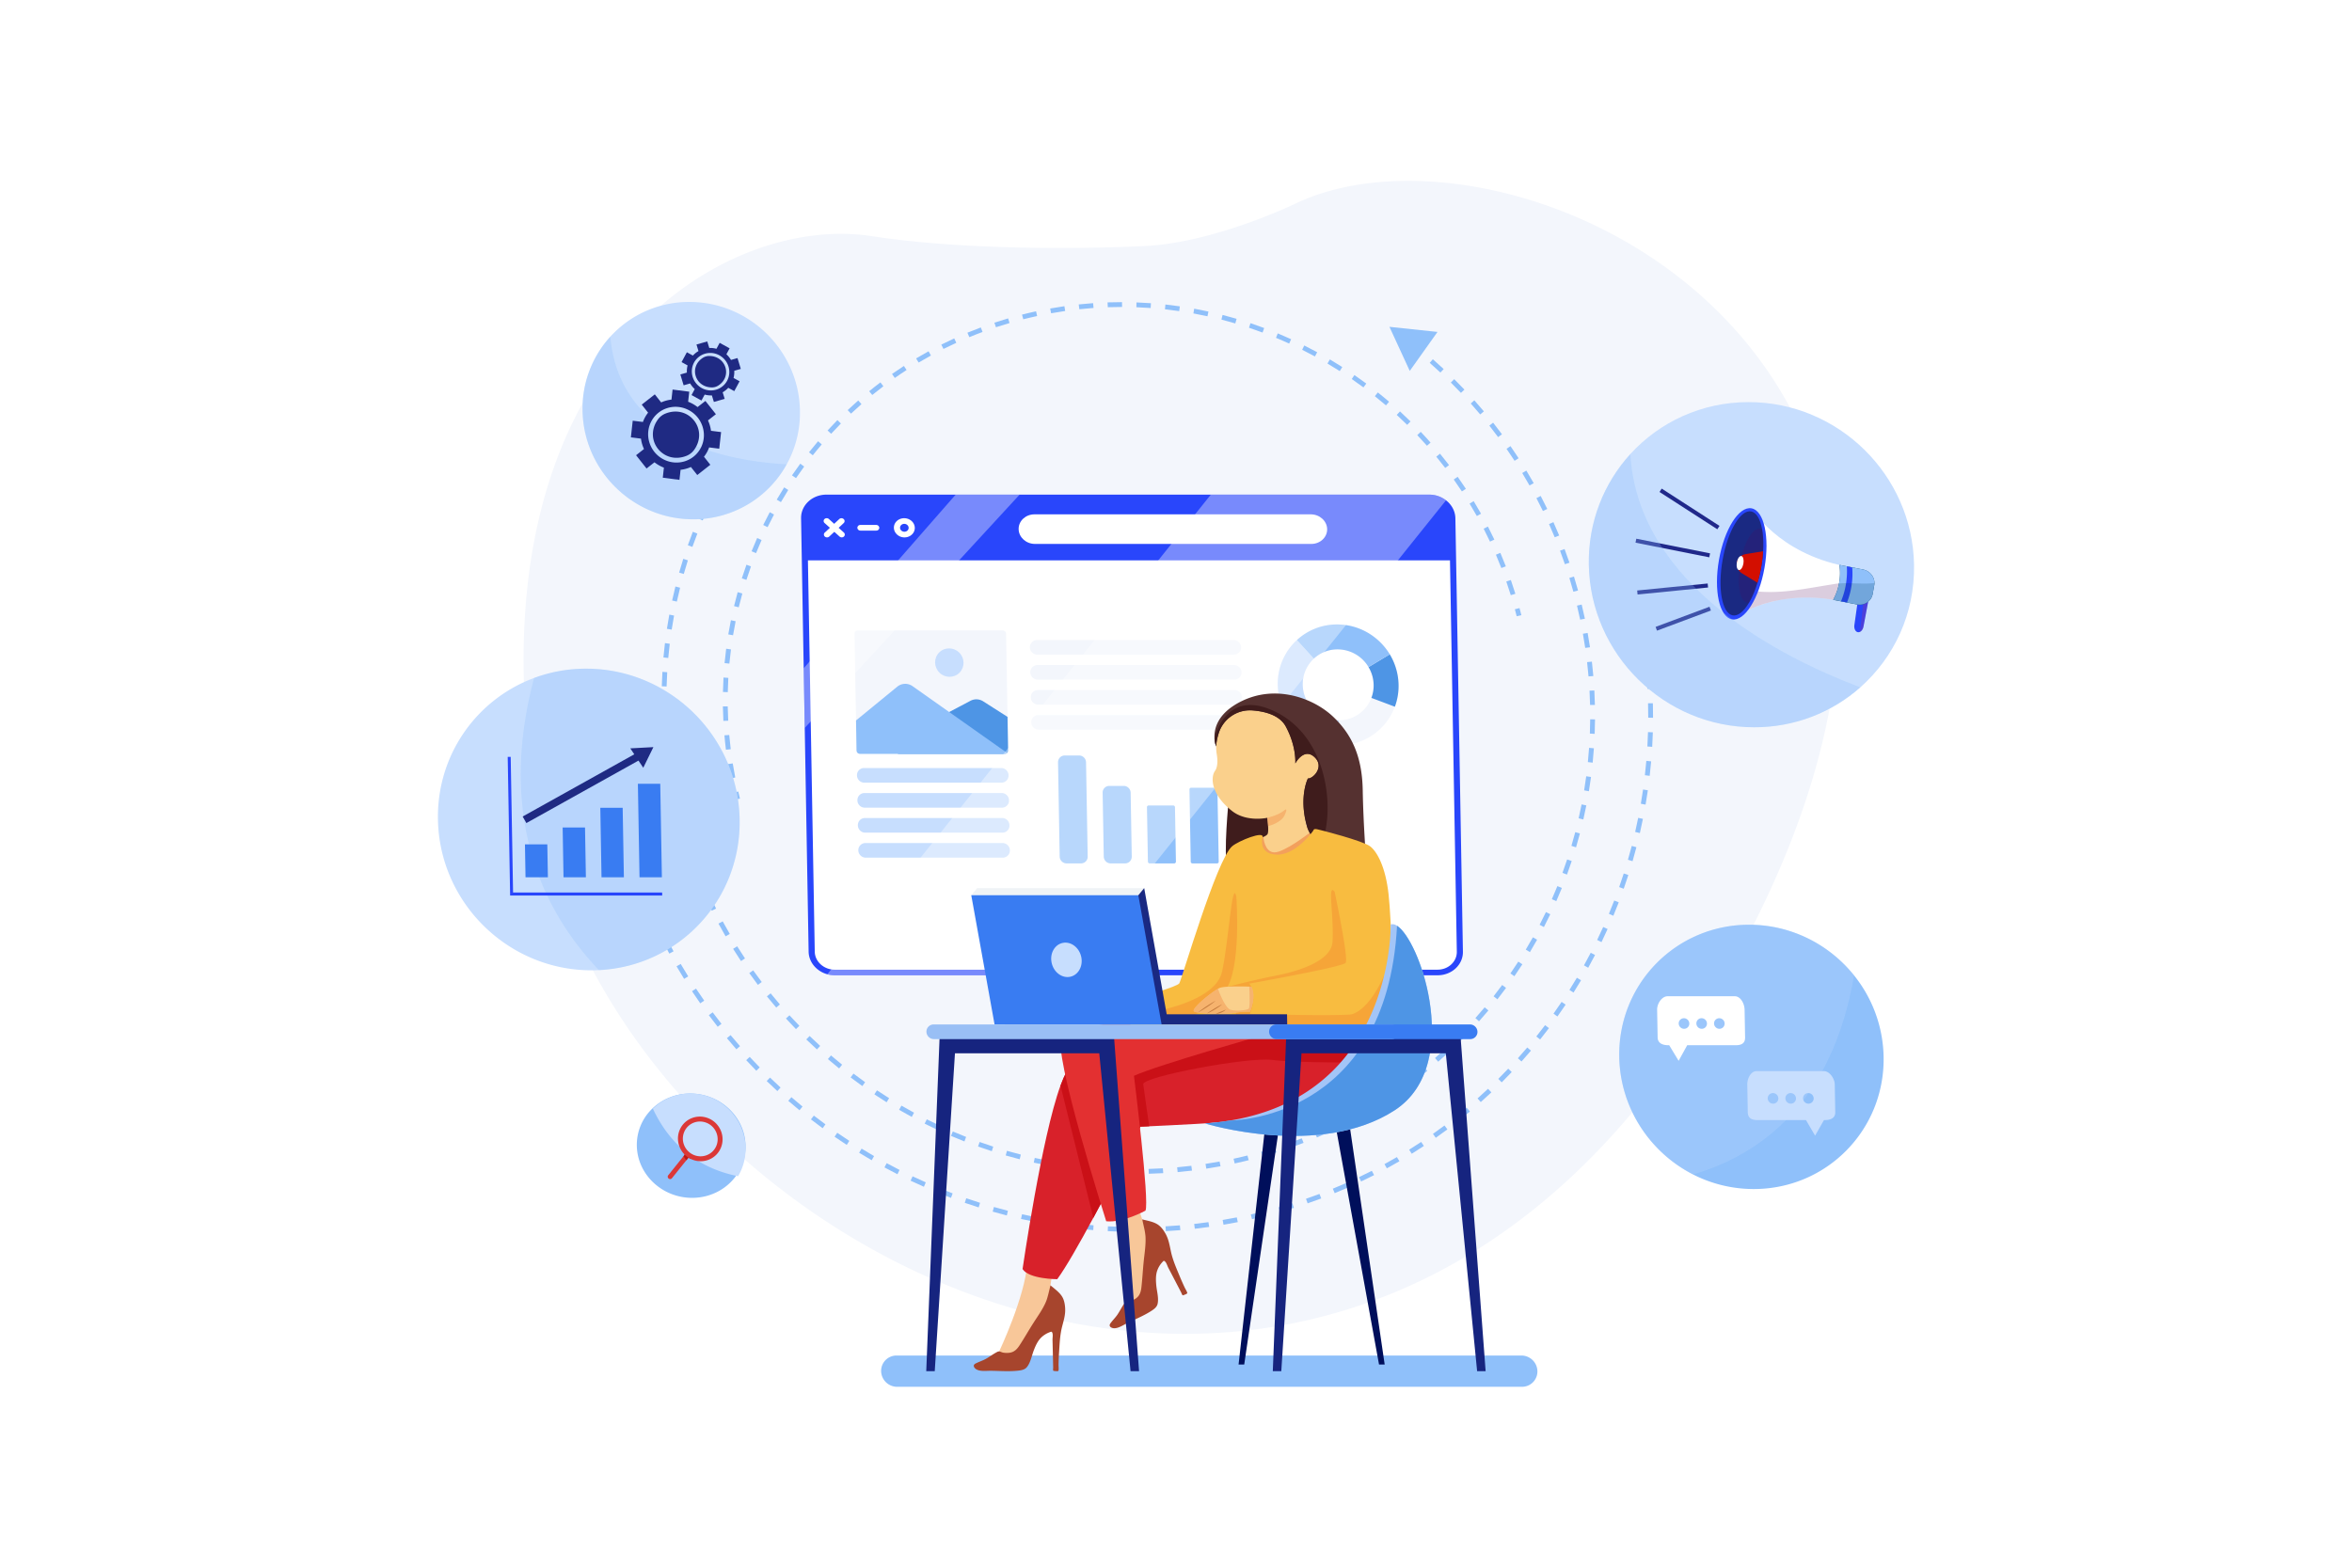 <svg xmlns="http://www.w3.org/2000/svg" xmlns:xlink="http://www.w3.org/1999/xlink" viewBox="0 0 4680 3120"><defs><style>.cls-1,.cls-44{fill:none;}.cls-2{isolation:isolate;}.cls-10,.cls-3{fill:#fff;}.cls-4{fill:#f3f6fc;}.cls-5{fill:#8fc0fa;}.cls-6{fill:#c7defe;}.cls-25,.cls-7{fill:#4e95e5;}.cls-8{clip-path:url(#clip-path);}.cls-9{fill:#2946fb;}.cls-10{opacity:0.37;}.cls-11{fill:#3f1c1c;}.cls-12{fill:#fad08c;}.cls-13{fill:#f3a05c;}.cls-14{fill:#553130;}.cls-15{opacity:0.61;}.cls-16{fill:#000f5b;}.cls-16,.cls-19,.cls-20,.cls-21,.cls-24,.cls-25,.cls-30,.cls-31,.cls-32{fill-rule:evenodd;}.cls-17{fill:#f8c799;}.cls-18{fill:#a7452d;}.cls-19{fill:#d8212a;}.cls-20{fill:#ca1017;}.cls-21{fill:#e33031;}.cls-22{fill:#f8bc40;}.cls-23{fill:#f6a538;}.cls-24{fill:#a3c5f7;}.cls-26{fill:#a55921;}.cls-27{fill:#1a2982;}.cls-28{fill:#eff3f6;}.cls-29,.cls-32{fill:#397cf2;}.cls-30{fill:#16247f;}.cls-31{fill:#99bff5;}.cls-33{opacity:0.28;}.cls-34{fill:#1f2a83;}.cls-35{fill:#f95f35;}.cls-36{fill:#db3737;}.cls-37{fill:#ba1717;}.cls-38{opacity:0.23;}.cls-39{opacity:0.2;mix-blend-mode:multiply;}.cls-40{fill:#d92150;}.cls-41{fill:#4a0659;}.cls-42{fill:#003e61;}.cls-43{fill:#d30f00;}.cls-44{stroke:#20288a;stroke-miterlimit:10;stroke-width:8px;}</style><clipPath id="clip-path"><path class="cls-1" d="M1999.67,1500.31H1710.89a6.56,6.56,0,0,1-6.53-6.42L1700.3,1261a6.28,6.28,0,0,1,6.3-6.42h288.78a6.55,6.55,0,0,1,6.53,6.42l4.06,232.86A6.29,6.29,0,0,1,1999.67,1500.31Z"/></clipPath></defs><title>03</title><g class="cls-2"><g id="_03" data-name="03"><rect id="_03-2" data-name="03" class="cls-3" width="4680" height="3120"/><path class="cls-4" d="M3653.12,1323.64q-4.78,44.68-13.55,91.39c-1.38,7.28-2.81,14.59-4.34,21.94-1,4.79-2,9.58-3.07,14.4-28.84,131.73-81.92,275.29-164.58,430.63q-19.48,36.6-41.16,74.08-6.95,12-14.09,24c-1,1.71-2,3.44-3.07,5.16-56.78,95.1-117.46,178.75-181.18,251.78-1.13,1.3-2.26,2.58-3.4,3.88q-4.11,4.68-8.22,9.28-1.73,2-3.48,3.88-4.41,4.91-8.85,9.75t-8.87,9.59c-1.15,1.24-2.31,2.49-3.47,3.71s-2.13,2.27-3.19,3.39c-1.24,1.32-2.46,2.62-3.7,3.91-1,1.05-2,2.1-3,3.13q-1.86,2-3.72,3.88-2.61,2.72-5.23,5.38-3.09,3.16-6.17,6.28c-1.43,1.46-2.88,2.91-4.32,4.36q-12.78,12.82-25.68,25.13l-4.06,3.85q-14.4,13.62-29,26.59c-1.72,1.55-3.45,3.08-5.19,4.61-2.13,1.87-4.25,3.74-6.37,5.58l-4.44,3.84c-1.56,1.35-3.13,2.7-4.7,4q-8.68,7.42-17.42,14.61l-4.53,3.72c-2.11,1.72-4.21,3.42-6.32,5.12q-2.58,2.08-5.18,4.14-8.24,6.56-16.5,12.92l-5.51,4.22q-2.2,1.69-4.44,3.35-10.82,8.17-21.72,16l-4.4,3.15q-14.52,10.33-29.16,20.12l-4,2.66c-3,2-5.9,3.88-8.85,5.8q-2.82,1.84-5.65,3.65l-5.65,3.6c-1.62,1-3.24,2.05-4.86,3.07q-4.86,3-9.72,6c-2.69,1.65-5.4,3.29-8.1,4.92l-.37.22c-1.17.7-2.33,1.41-3.51,2.1-2.5,1.5-5,3-7.52,4.45s-5.08,3-7.63,4.42c-1.25.73-2.5,1.45-3.76,2.16-.48.29-1,.56-1.46.83-2.09,1.21-4.19,2.39-6.3,3.56-.31.19-.64.36-1,.53q-4.22,2.39-8.45,4.69c-3.56,1.95-7.11,3.87-10.68,5.78-3.23,1.72-6.49,3.43-9.73,5.11-.85.46-1.72.9-2.58,1.35q-3.67,1.92-7.37,3.79l-.17.08q-4.87,2.49-9.77,4.91h0c-2.77,1.38-5.57,2.75-8.35,4.1l-3.11,1.51c-2,.94-3.91,1.88-5.88,2.8l-3.82,1.81c-2.6,1.22-5.19,2.43-7.79,3.61q-10.76,5-21.6,9.66c-2.5,1.1-5,2.17-7.52,3.23,0,0,0,0-.07,0-1.31.57-2.62,1.12-3.93,1.67-2.57,1.09-5.15,2.15-7.72,3.22-2.94,1.21-5.89,2.41-8.84,3.57-1,.43-2,.83-3.05,1.23l-2.64,1c-1.53.62-3.08,1.23-4.62,1.82q-8.78,3.43-17.6,6.67c-1.41.53-2.84,1.05-4.27,1.57-.38.14-.78.29-1.18.42-2.68,1-5.39,2-8.09,2.91q-4.92,1.76-9.84,3.43-8.46,2.91-17,5.67l-5,1.6-.23.07q-4.23,1.36-8.46,2.67c-2.33.72-4.66,1.44-7,2.14l-2.28.68c-.26.08-.55.17-.83.24-1.43.45-2.87.86-4.31,1.29q-8.42,2.49-16.87,4.81-3.36,1-6.77,1.85l-.86.24-5.1,1.36-2.12.56h0q-5,1.32-9.93,2.54c-.38.11-.77.2-1.16.3l-5.23,1.29-6.15,1.49c-1.37.32-2.73.65-4.11,1-2.09.51-4.19,1-6.3,1.46-1.57.36-3.12.72-4.7,1-2.55.58-5.12,1.15-7.69,1.7q-4.28.93-8.56,1.81-1.9.4-3.84.78-4.11.84-8.25,1.65c-3.05.6-6.12,1.19-9.18,1.76l-7.63,1.38c-1.78.33-3.53.63-5.31.93-3.25.58-6.51,1.12-9.78,1.65-2.6.44-5.2.85-7.79,1.26l-2.56.39c-3,.46-6,.91-8.92,1.33s-5.95.85-8.93,1.26c-1.79.25-3.59.5-5.41.72s-3.78.51-5.68.75q-10.55,1.33-21.12,2.46-3.23.34-6.47.66c-1.75.2-3.53.37-5.31.53s-3.44.34-5.16.48-3.43.32-5.18.46c-2.24.2-4.5.38-6.74.57-1.35.11-2.7.22-4.08.31-2.56.2-5.14.39-7.71.57-.23,0-.46,0-.72,0q-4.86.34-9.74.64-10.26.61-20.49,1c-3.33.13-6.68.26-10,.37h-.32c-2.68.09-5.34.17-8,.23-1.24,0-2.47.07-3.67.08-2.73.08-5.46.12-8.19.16-.37,0-.75,0-1.11,0q-4.83.09-9.64.1-10.2.06-20.39-.07c-3.43-.05-6.86-.12-10.28-.19s-6.81-.17-10.21-.28c-2.6-.07-5.21-.17-7.81-.27-1.64,0-3.29-.12-4.92-.2l-5.15-.23c-1.76-.07-3.51-.14-5.24-.26q-3.28-.15-6.55-.35c-.95,0-1.89-.1-2.81-.17-2.77-.15-5.53-.33-8.3-.51q-10.18-.67-20.33-1.54-5.09-.42-10.16-.9c-2.8-.25-5.61-.52-8.41-.81-1-.09-2.06-.19-3.06-.31-2.78-.28-5.55-.58-8.33-.89-.42,0-.81-.07-1.18-.13-2.86-.3-5.71-.63-8.56-1-1.29-.14-2.56-.29-3.82-.47l-6.77-.82-2.06-.27q-6.1-.79-12.2-1.64c-4.07-.57-8.12-1.15-12.18-1.75h0q-9.12-1.36-18.23-2.87c-2-.33-4-.68-6.07-1q-10-1.71-20.05-3.59l-1.49-.28q-14.26-2.72-28.47-5.72-10-2.13-19.9-4.41-5-1.14-9.92-2.32-14.86-3.56-29.64-7.45l-9.85-2.64q-4.92-1.35-9.83-2.72t-9.8-2.8q-4.75-1.38-9.52-2.79a4,4,0,0,1-.64-.19q-14-4.17-27.83-8.64-5.35-1.72-10.7-3.5l-6.44-2.15c-2.16-.71-4.3-1.45-6.44-2.19l-6.08-2.1-1.05-.37q-5.25-1.83-10.5-3.72c-.92-.32-1.82-.64-2.73-1-1.75-.62-3.52-1.26-5.26-1.9-2.34-.86-4.69-1.71-7-2.59l-5.49-2.06q-4.89-1.83-9.75-3.72c-3.17-1.21-6.33-2.45-9.48-3.69-2.18-.85-4.37-1.72-6.54-2.59l-5-2-7.39-3-3-1.22,0,0-.5-.2q-5.26-2.19-10.51-4.41l-.37-.16q-10.82-4.59-21.55-9.39-5.45-2.41-10.86-4.89-4.67-2.12-9.31-4.28a.25.25,0,0,1-.09,0c-1.11-.51-2.23-1-3.34-1.56q-4.44-2.05-8.86-4.18h0c-3.13-1.5-6.23-3-9.34-4.51-1.14-.54-2.27-1.08-3.39-1.65-2.36-1.14-4.73-2.3-7.07-3.47-1.55-.76-3.1-1.54-4.65-2.32-3.06-1.52-6.08-3-9.11-4.6s-6.07-3.1-9.09-4.65-5.87-3.07-8.82-4.62c-.55-.28-1.08-.57-1.63-.84l-.11-.07q-29.68-15.71-58.6-32.76h0l-6.85-4.06c-322.06-192.37-566.95-508-626-843.52C915.49,740.35,1428.23,422.8,1734.14,469.9c234.71,36.14,538.3,20,538.3,20,140.52-4.89,304.7-84.4,304.7-84.4,155.42-74.52,396-57.44,610.89,50.17h0C3465.61,594.71,3700.28,884.76,3653.12,1323.64Z"/><path class="cls-5" d="M2822.93,703.52q-5.57-4.59-11.22-9.11l5.93-7.45q5.7,4.56,11.33,9.2Z"/><path class="cls-5" d="M2473.75,2311.66q-8.46,2-17,3.84l-2.19-9.39c5.62-1.21,11.25-2.5,16.82-3.8q5.43-1.28,10.83-2.62l2.47,9.32Q2479.23,2310.38,2473.75,2311.66Zm38.65-10-2.76-9.25q13.65-3.84,27.17-8.11l3,9.16Q2526.18,2297.77,2512.4,2301.66Zm-83.77,19.45q-14.12,2.59-28.31,4.75l-1.6-9.5q14-2.13,28-4.7ZM2567,2284.39l-3.32-9.06q13.37-4.68,26.58-9.79l3.6,9Q2580.51,2279.66,2567,2284.39Zm-195.16,45.34q-14.25,1.71-28.57,3l-1-9.57q14.16-1.26,28.27-3Zm248.54-66-3.87-8.86q13-5.51,25.9-11.43l4.14,8.73Q2633.57,2258.19,2620.4,2263.76Zm-305.78,71.06q-14.35.82-28.73,1.21l-.42-9.6q14.22-.37,28.43-1.2Zm357.73-95-4.41-8.6q12.63-6.33,25.1-13.05l4.68,8.47Q2685.12,2233.44,2672.35,2239.83Zm-415.23,96.53q-14.37-.06-28.78-.56l.18-9.59q14.24.49,28.48.55Zm465.54-123.69-4.94-8.32q12.21-7.09,24.22-14.6l5.19,8.17Q2735,2205.5,2722.66,2212.67Zm-523.07,121.7q-14.37-.95-28.71-2.34l.75-9.55q14.2,1.38,28.42,2.3Zm571.53-152-5.44-8q11.71-7.85,23.23-16.1l5.69,7.84Q2783,2174.46,2771.12,2182.39Zm-628.88,146.43q-14.29-1.83-28.54-4.1l1.34-9.48q14.11,2.24,28.25,4.06Zm675.31-179.7-5.94-7.66q11.2-8.58,22.17-17.55l6.15,7.48Q2828.86,2140.45,2817.55,2149.12Zm-732.27,170.62q-14.16-2.72-28.26-5.86l1.94-9.37q14,3.12,28,5.8ZM2861.75,2113l-6.38-7.28q10.62-9.27,21-18.92l6.61,7.09Q2872.48,2103.59,2861.75,2113ZM2029,2307.15q-14-3.57-27.86-7.59l2.52-9.22q13.76,4,27.57,7.51Zm874.63-233.07-6.81-6.88q10-9.93,19.77-20.2l7,6.66Q2913.71,2064.06,2903.58,2074.08Zm-930.12,217q-13.73-4.42-27.35-9.3l3.08-9q13.5,4.83,27.08,9.21Zm969.43-258.46-7.23-6.46q9.38-10.53,18.48-21.41l7.41,6.24Q2952.36,2022,2942.89,2032.64ZM1919,2271.65q-13.43-5.27-26.75-11l3.65-8.82q13.18,5.64,26.48,10.87Zm1060.5-282.85-7.59-6q8.75-11.13,17.08-22.47l7.77,5.78Q2988.37,1977.55,2979.54,1988.8ZM1865.89,2248.88q-13.08-6.09-26-12.61l4.21-8.56q12.79,6.45,25.75,12.47Zm1147.47-306-7.94-5.55q8-11.65,15.66-23.5l8.1,5.29Q3021.49,1931.06,3013.36,1942.85Zm-1199.13,280q-12.69-6.87-25.22-14.18l4.73-8.28q12.39,7.23,25,14Zm1230-328-8.26-5q7.3-12.16,14.17-24.46l8.4,4.78Q3051.63,1882.57,3044.26,1894.84ZM1764.18,2193.7q-12.27-7.65-24.37-15.73l5.23-8q12,8,24.12,15.57ZM3072.07,1845l-8.54-4.53q6.49-12.56,12.57-25.26l8.68,4.27Q3078.63,1832.32,3072.07,1845ZM1715.92,2161.5q-11.78-8.4-23.38-17.19l5.72-7.61q11.49,8.72,23.14,17Zm1380.76-368-8.8-4q5.7-13,11-26l8.91,3.72Q3102.45,1780.46,3096.68,1793.55Zm-1427,332.86q-11.36-9.15-22.34-18.58l6.17-7.24q10.89,9.32,22.12,18.39ZM3118,1740.57l-9-3.44q4.88-13.29,9.31-26.7l9.12,3.15Q3122.93,1727.14,3118,1740.57Zm-1492.47,348q-10.77-9.82-21.19-19.9l6.62-6.84q10.3,10,21,19.69ZM3136,1686.3l-9.21-2.88q4-13.59,7.62-27.27l9.29,2.59Q3140.05,1672.56,3136,1686.3ZM1583.79,2048.16q-10.15-10.45-19.93-21.15l7-6.41q9.67,10.59,19.73,20.92Zm1566.72-417.23-9.36-2.29q3.18-13.83,5.91-27.73l9.42,2Q3153.72,1617,3150.51,1630.93ZM1544.58,2005.26q-9.49-11-18.6-22.32l7.43-6q9,11.15,18.41,22.08Zm1617-430.55-9.48-1.72q2.29-14,4.16-28.08l9.53,1.42Q3163.89,1560.54,3161.57,1574.71ZM1508.08,1960.07q-8.79-11.61-17.18-23.41l7.79-5.48q8.31,11.68,17,23.17Zm1661-442.25-9.56-1.13q1.42-14.14,2.41-28.32l9.58.84Q3170.54,1503.52,3169.1,1517.82ZM1474.44,1912.73q-8.06-12.11-15.71-24.41l8.13-5q7.58,12.17,15.54,24.15Zm1698.65-452.21-9.59-.55q.54-14.22.65-28.45l9.6.24Q3173.64,1446.15,3173.09,1460.52Zm-1729.3,402.93q-7.29-12.57-14.17-25.31l8.44-4.45q6.8,12.61,14,25ZM3173.52,1403l-9.6,0q-.33-14.24-1.1-28.46l9.59-.36Q3173.19,1388.61,3173.52,1403ZM1416.25,1812.41q-6.51-13-12.58-26.12l8.71-3.9q6,13,12.44,25.84Zm1754.16-466.93-9.57.65q-1.2-14.2-2.85-28.39l9.54-.94Q3169.2,1331.13,3170.41,1345.48ZM1391.9,1759.81q-5.69-13.35-10.94-26.82l8.94-3.36q5.2,13.35,10.83,26.55ZM3163.76,1288.2l-9.51,1.24q-2.07-14.13-4.59-28.19l9.46-1.53Q3161.66,1273.93,3163.76,1288.2Zm-1792.9,417.66q-4.86-13.63-9.27-27.41l9.14-2.79q4.37,13.62,9.17,27.12Zm1782.75-474.48-9.4,1.81q-2.94-14-6.32-27.88l9.33-2.11Q3150.64,1217.25,3153.61,1231.38Zm-1800.44,419.4q-4-13.9-7.56-27.9l9.3-2.22q3.52,13.85,7.48,27.61Zm1777.54-473.17q-3.8-13.77-8-27.47l9.18-2.68q4.26,13.83,8.1,27.76ZM1348.27,1592.84l-9.37,1.93q-3.14-14.1-5.84-28.29l9.43-1.63Q1345.16,1578.88,1348.27,1592.84Zm1765.55-469.93q-4.62-13.53-9.69-27l9-3.25q5.12,13.56,9.8,27.24ZM1337.58,1536.7l-9.48,1.35q-2.26-14.25-4.09-28.56l9.53-1Q1335.34,1522.6,1337.58,1536.7Zm1756-467.39q-5.45-13.24-11.34-26.33l8.75-3.81q5.94,13.24,11.46,26.61ZM1330.35,1480.08l-9.55.75q-1.4-14.34-2.33-28.72l9.58-.46Q1329,1465.87,1330.35,1480.08ZM3070.11,1017q-6.26-12.88-12.94-25.6l8.49-4.35q6.75,12.86,13.08,25.87ZM1326.63,1423.19l-9.6.16q-.49-14.38-.55-28.77l9.6.12Q1326.14,1409,1326.63,1423.19Zm1716.81-457q-7.05-12.48-14.5-24.77l8.18-4.87q7.55,12.42,14.66,25Zm-1717,400.06-9.6-.43q.39-14.35,1.22-28.71l9.59.71Q1326.8,1352,1326.41,1366.25ZM3013.68,917.09q-7.82-12-16-23.85l7.87-5.37q8.28,11.94,16.17,24.09Zm-1684,392.38-9.56-1q1.27-14.29,3-28.56l9.54,1.32Q1331,1295.32,1329.71,1309.47ZM2980.92,869.89q-8.53-11.52-17.45-22.83l7.5-5.87q9,11.43,17.64,23.08Zm-1644.4,383.19-9.5-1.61q2.16-14.16,4.77-28.27l9.44,1.9Q1338.65,1239.05,1336.52,1253.08Zm1608.8-428.31q-9.22-11-18.83-21.73l7.12-6.33q9.7,10.88,19,22ZM1346.81,1197.29l-9.39-2.19q3-14,6.52-27.89l9.32,2.48Q1349.81,1183.46,1346.81,1197.29ZM2907,781.9q-9.89-10.38-20.13-20.54l6.7-6.76q10.35,10.24,20.33,20.75ZM1360.57,1142.32l-9.24-2.77q3.9-13.74,8.24-27.39l9.16,3Q1364.44,1128.71,1360.57,1142.32ZM2866.15,741.44q-10.49-9.78-21.33-19.29l6.26-7.17q11,9.62,21.55,19.48Zm-1488.42,347-9.06-3.34q4.75-13.46,9.95-26.79l9,3.62Q1382.44,1075.08,1377.73,1088.39Zm20.51-52.68-8.85-3.89q5.59-13.11,11.61-26.08l8.72,4.17Q1403.77,1022.74,1398.24,1035.71ZM1422,984.48l-8.6-4.43q6.39-12.7,13.22-25.27l8.45,4.7Q1428.33,971.9,1422,984.48Zm26.92-49.58-8.32-4.95q7.19-12.29,14.8-24.42l8.16,5.2Q1456,922.73,1448.93,934.9ZM1479,887l-8-5.45q7.93-11.79,16.26-23.4l7.84,5.7Q1486.81,875.36,1479,887Z"/><path class="cls-5" d="M1512.79,840l-7.64-5.94q4.36-5.67,8.84-11.31l7.56,6.06Q1517.11,834.4,1512.79,840Z"/><path class="cls-5" d="M1472.37,1589.28l-9.31,2.18q-1.77-7.07-3.42-14.13l9.35-2Q1470.63,1582.29,1472.37,1589.28Z"/><path class="cls-5" d="M1463,1547.39l-9.43,1.69q-2.77-14.22-5.06-28.41l9.49-1.36Q1460.25,1533.34,1463,1547.39Zm1543.13-362.92q-4.23-13.7-8.91-27.16l9.07-3q4.72,13.62,9,27.49ZM1454,1491.09l-9.53,1q-1.79-14.36-3-28.66l9.57-.67Q1452.26,1476.9,1454,1491.09Zm1533.36-360.62q-5.17-13.38-10.8-26.48l8.82-3.66q5.68,13.28,10.93,26.81ZM1449,1434.36l-9.6.33q-.74-14.43-1-28.77h9.61Q1448.31,1420.11,1449,1434.36Zm1515.8-356.48q-6.11-13-12.65-25.68l8.51-4.28q6.63,12.86,12.81,26ZM1448.13,1377.5l-9.6-.35q.29-14.42,1.1-28.75l9.58.71Q1448.42,1363.27,1448.13,1377.5ZM2938.61,1027q-7-12.51-14.45-24.74l8.18-4.88q7.53,12.36,14.63,25ZM1451.32,1320.71l-9.56-1q1.32-14.37,3.17-28.63l9.53,1.4Q1452.63,1306.5,1451.32,1320.71ZM2908.84,978q-7.89-12-16.18-23.66l7.8-5.47q8.39,11.82,16.37,24ZM1458.61,1264.3l-9.48-1.73q2.37-14.21,5.23-28.27l9.41,2.08Q1461,1250.27,1458.61,1264.3Zm1417.09-333Q2867,920,2857.93,908.9l7.38-6q9.18,11.18,18,22.69ZM1469.94,1208.67l-9.34-2.41q3.38-14,7.24-27.77l9.25,2.74Q1473.28,1194.86,1469.94,1208.67ZM2839.38,887.11q-9.48-10.74-19.32-21.13l6.92-6.54q10,10.51,19.55,21.39ZM2800,845.53q-10.2-10.06-20.75-19.75l6.43-7q10.67,9.79,21,20ZM1485.23,1154.09l-9.15-3.06q4.37-13.66,9.21-27.14l9,3.39Q1489.55,1140.59,1485.23,1154.09ZM2757.81,806.76q-10.87-9.32-22.09-18.24l5.91-7.47q11.34,9,22.36,18.47ZM1504.4,1100.83l-8.93-3.71q5.33-13.29,11.13-26.36l8.79,4Q1509.66,1087.7,1504.4,1100.83ZM2713,771q-11.51-8.53-23.32-16.67l5.36-7.87q11.94,8.22,23.59,16.86ZM1527.31,1049.15l-8.65-4.33q6.27-12.85,13-25.46l8.49,4.63Q1533.51,1036.44,1527.31,1049.15ZM2665.8,738.53q-12.08-7.72-24.42-15l4.77-8.25q12.49,7.38,24.72,15.18ZM1553.87,999.3l-8.34-4.92q7.17-12.35,14.77-24.44l8.16,5.21Q1560.95,987.11,1553.87,999.3ZM2616.44,709.39q-12.58-6.85-25.4-13.26l4.18-8.57q13,6.48,25.7,13.41ZM1583.9,951.56l-8-5.5q8-11.79,16.47-23.29l7.78,5.77Q1591.82,939.91,1583.9,951.56Zm981.29-267.78q-13-6-26.25-11.44l3.54-8.86q13.39,5.57,26.58,11.58ZM1617.27,906.13l-7.56-6q8.83-11.18,18.09-22l7.36,6.3Q1626,895.08,1617.27,906.13Zm895-244.3q-13.4-5-27-9.55l2.9-9.11q13.74,4.61,27.3,9.67ZM1653.82,863.26l-7.14-6.55q9.63-10.5,19.63-20.65l6.9,6.8Q1663.32,852.9,1653.82,863.26ZM2458,643.68q-13.71-4-27.58-7.62l2.24-9.3q14,3.62,27.91,7.72Zm-764.69,179.5-6.65-7q10.35-9.76,21.07-19.17l6.4,7.27Q1703.56,813.54,1693.33,823.18Zm42.31-37.1-6.14-7.48q11-9,22.39-17.58l5.88,7.71Q1746.52,777.22,1735.64,786.08Zm667-156.65q-13.95-3.06-28-5.64l1.56-9.44q14.25,2.6,28.37,5.7ZM1780.51,752.18l-5.6-7.91q11.67-8.16,23.68-15.93l5.32,8.09Q1792,744.1,1780.51,752.18Zm565.87-133q-14.13-2.07-28.34-3.62l.87-9.54q14.4,1.57,28.69,3.66Zm-518.5,102.38-5-8.27q12.24-7.29,24.8-14.18l4.72,8.45Q1840,714.32,1827.88,721.54ZM2289.58,613q-14.16-1-28.42-1.56l.19-9.59q14.43.53,28.77,1.58Zm-412.2,81.47-4.42-8.61q12.75-6.37,25.78-12.34l4.12,8.75Q1890,688.1,1877.38,694.42Zm355.34-83.57q-14.17,0-28.42.48l-.51-9.6q14.41-.5,28.77-.49ZM1928.77,671l-3.8-8.88q13.17-5.45,26.64-10.45l3.48,9Q1941.8,665.57,1928.77,671Zm247.15-58.12q-14.11,1-28.28,2.52l-1.18-9.55q14.33-1.53,28.62-2.54Zm-194.15,38.43-3.16-9.12q13.55-4.49,27.34-8.52l2.83,9.23Q1995.16,646.83,1981.77,651.26Zm137.72-32.39q-14,2-28,4.53l-1.86-9.46q14.17-2.55,28.33-4.58Zm-83.38,16.51-2.52-9.3c4.72-1.21,9.43-2.39,14.25-3.48q6.83-1.61,13.66-3.08l2.19,9.39c-4.74,1-9.37,2.11-14.24,3.21Q2042.75,633.69,2036.11,635.38Z"/><path class="cls-5" d="M3027.19,1224.28l-9.31,2.19q-1.76-7-3.62-13.91l9.27-2.36Q3025.42,1217.22,3027.19,1224.28Z"/><path class="cls-5" d="M2500.47,2424.18l-9.31,2.14-2.27-9.37,9.23-2.12q9.32-2.19,18.55-4.53l2.52,9.31Q2509.88,2422,2500.47,2424.18Zm-37.52,8.09q-14.19,2.79-28.38,5.17l-1.74-9.47q14.05-2.35,28.11-5.12Zm84.05-20.14-2.76-9.25q13.76-3.9,27.33-8.16l3,9.16Q2560.89,2408.19,2547,2412.13Zm-140.94,29.7q-14.32,2-28.64,3.6l-1.24-9.55q14.21-1.58,28.39-3.56Zm195.87-46.94-3.28-9.09q13.53-4.66,26.82-9.67l3.53,9Q2615.56,2390.19,2601.93,2394.89Zm-253.26,53.34q-14.41,1.2-28.83,2l-.69-9.58q14.26-.79,28.56-2Zm307.1-73.61-3.78-8.89q13.23-5.42,26.22-11.16l4,8.8Q2669.11,2369.16,2655.77,2374.62ZM2291,2451.42q-14.47.4-28.93.39l-.16-9.6q14.31,0,28.66-.38Zm417.39-100-4.25-8.68q12.88-6.13,25.53-12.61l4.49,8.57Q2721.35,2345.19,2708.34,2351.38Zm-475.25,100q-14.49-.41-28.93-1.22l.38-9.59q14.3.81,28.65,1.22Zm526.41-126.18-4.73-8.44q12.51-6.84,24.76-14l5,8.31Q2772.12,2318.3,2759.5,2325.22Zm-584.23,122.93q-14.52-1.23-28.94-2.85l.9-9.54q14.3,1.6,28.67,2.82Zm633.79-151.93-5.19-8.17q12.09-7.55,23.92-15.4l5.4,8Q2821.25,2288.6,2809.06,2296.22Zm-691.6,145.42q-14.41-2-28.75-4.46l1.45-9.47q14.19,2.41,28.48,4.42Zm739.41-177.17-5.62-7.88q11.58-8.18,22.91-16.66l5.84,7.72Q2868.57,2256.2,2856.87,2264.47ZM2060.1,2431.93q-14.29-2.83-28.47-6l2-9.36q14.06,3.18,28.21,6Zm842.55-201.75-6.06-7.56q11.11-8.82,22-17.94l6.25,7.4Q2913.87,2221.28,2902.65,2230.18ZM2003.34,2419q-14.11-3.61-28.1-7.61l2.49-9.24q13.86,4,27.84,7.56Zm943.09-225.69-6.45-7.22q10.59-9.43,20.9-19.16l6.66,7.05Q2957.13,2183.82,2946.43,2193.35ZM1947.35,2403q-13.89-4.39-27.65-9.16l3-9.07q13.63,4.72,27.4,9.07Zm1040.74-248.95-6.83-6.86q10-10,19.8-20.31l7,6.67Q2998.24,2144,2988.09,2154.09ZM1892.31,2384q-13.63-5.14-27.12-10.66l3.5-8.88q13.36,5.46,26.88,10.57Zm1135.18-271.42-7.21-6.48q9.48-10.57,18.65-21.4l7.37,6.27Q3037.06,2101.86,3027.49,2112.54ZM1838.38,2361.9q-13.34-5.87-26.5-12.12l4-8.67q13.05,6.19,26.26,12ZM3064.5,2068.8l-7.54-6.07q8.88-11.11,17.42-22.44l7.71,5.87Q3073.47,2057.61,3064.5,2068.8ZM1785.71,2336.93q-13-6.6-25.81-13.56l4.48-8.42q12.69,6.89,25.56,13.43ZM3099,2023l-7.86-5.64q8.24-11.6,16.15-23.4l8,5.44Q3107.35,2011.34,3099,2023ZM1734.48,2309.12q-12.62-7.29-25-14.94l4.93-8.16q12.3,7.59,24.81,14.81ZM3131,1975.39l-8.15-5.22q7.59-12,14.83-24.28l8.29,5Q3138.64,1963.25,3131,1975.39ZM1684.82,2278.57q-12.21-8-24.2-16.27l5.37-7.87q11.9,8.24,24,16.13ZM3160.21,1926l-8.41-4.77q6.9-12.45,13.45-25.08l8.55,4.53Q3167.18,1913.43,3160.21,1926ZM1636.89,2245.37q-11.76-8.62-23.28-17.56l5.81-7.55q11.41,8.86,23.06,17.41ZM3186.66,1875l-8.65-4.3q6.19-12.81,12-25.82l8.77,4.06Q3192.93,1862,3186.66,1875ZM1590.82,2209.63q-11.27-9.24-22.28-18.79l6.22-7.21q10.92,9.47,22.08,18.62Zm1619.43-387.11-8.88-3.83q5.48-13.15,10.59-26.48l9,3.58Q3215.76,1809.23,3210.25,1822.52ZM1546.78,2171.45q-10.74-9.82-21.23-20l6.61-6.85q10.39,10,21,19.79Zm1684.09-402.68-9.06-3.33q4.74-13.45,9.11-27.06l9.15,3.07Q3235.66,1755.17,3230.87,1768.77ZM1504.89,2131q-10.19-10.39-20.1-21.09l7-6.46q9.83,10.59,19.91,20.89Zm1743.59-417.08-9.22-2.83q4-13.71,7.59-27.55l9.29,2.56Q3252.51,1700,3248.48,1713.88Zm-1783.2,374.39q-9.6-10.93-18.92-22.14l7.35-6.06q9.22,11.11,18.74,21.93ZM3263,1658l-9.36-2.31q3.21-13.93,6-28l9.42,2Q3266.25,1644,3263,1658ZM1428.08,2043.5q-9-11.41-17.66-23.12l7.68-5.63q8.6,11.58,17.49,22.9Zm1846.3-442.14-9.46-1.78q2.43-14.1,4.45-28.31l9.52,1.52Q3276.84,1587.13,3274.38,1601.36Zm-1881,395.46q-8.37-11.94-16.42-24.11l8-5.21q8,12.09,16.26,23.9Zm1889.16-452.75-9.54-1.25q1.63-14.23,2.86-28.56l9.57,1Q3284.22,1529.7,3282.57,1544.07ZM1361.25,1948.16q-7.7-12.36-15.06-25l8.26-4.74q7.32,12.49,14.93,24.74Zm1926.29-461.83-9.59-.72q.83-14.27,1.25-28.61l9.6.45Q3288.37,1471.92,3287.54,1486.33Zm-1955.71,411.5q-7-12.76-13.66-25.75l8.53-4.26q6.61,12.86,13.53,25.5Zm1957.42-469.3-9.6-.18q0-14.31-.36-28.67l9.6-.08Q3289.28,1414.09,3289.25,1428.53ZM1305.25,1846q-6.29-13.1-12.21-26.44l8.76-3.78q5.88,13.21,12.09,26.2Zm1982.47-475.31-9.59.35q-.77-14.3-2-28.62l9.57-.63Q3287,1356.25,3287.72,1370.67ZM1281.56,1792.79q-5.54-13.43-10.73-27.06l9-3.28q5.16,13.52,10.64,26.8ZM3283,1312.93l-9.54.89q-1.58-14.25-3.54-28.51l9.52-1.15Q3281.4,1298.56,3283,1312.93ZM1260.85,1738.4q-4.8-13.68-9.24-27.57l9.14-2.78q4.41,13.77,9.16,27.33Zm2014.21-482.9-9.48,1.41q-2.34-14.15-5.09-28.3l9.42-1.67Q3272.69,1241.22,3275.06,1255.5ZM1243.14,1683q-4-13.89-7.72-28l9.3-2.27q3.65,14,7.63,27.74ZM3264,1198.52l-9.37,1.93q-3.12-14-6.63-28l9.31-2.18Q3260.83,1184.4,3264,1198.52Z"/><path class="cls-5" d="M1578.18,810.12a50.89,50.89,0,0,1-37.59,62.29c-27.76,6.51-56-10.81-63-38.69a50.89,50.89,0,0,1,37.59-62.3C1543,764.9,1571.18,782.23,1578.18,810.12Z"/><polygon class="cls-5" points="2805.13 738.18 2764.69 650.45 2860.32 660.6 2805.13 738.18"/><path class="cls-3" d="M2862.81,1939.78h-1204a48.64,48.64,0,0,1-48.46-47.62l-13.73-786.26a46.64,46.64,0,0,1,46.8-47.63H2847.43a48.65,48.65,0,0,1,48.46,47.63l13.72,786.26A46.63,46.63,0,0,1,2862.81,1939.78Z"/><path class="cls-4" d="M2782.88,1363a121.19,121.19,0,0,0-17.54-60.74c-21.5-35.56-60.56-59.45-104.75-59.45A117.75,117.75,0,0,0,2542.54,1363c1.16,66.36,55.89,120.15,122.25,120.15A117.7,117.7,0,0,0,2782.88,1363Zm-49.64,0a69.17,69.17,0,0,1-69.32,70.55c-.61,0-1.22,0-1.79-.07a72,72,0,0,1-70-70.48,69.15,69.15,0,0,1,69.32-70.55,71.81,71.81,0,0,1,61.67,35.24A70.52,70.52,0,0,1,2733.24,1363Z"/><path class="cls-6" d="M2664.79,1483.12l-.87-49.6c-.61,0-1.22,0-1.79-.07a72,72,0,0,1-70-70.48,69,69,0,0,1,22.12-52.11l-33.67-37a117.51,117.51,0,0,0-38.05,89.14C2543.7,1429.33,2598.43,1483.12,2664.79,1483.12Z"/><path class="cls-7" d="M2782.87,1363a121.37,121.37,0,0,0-17.52-60.75l-42.23,25.44a70.59,70.59,0,0,1,10.12,35.31,69.46,69.46,0,0,1-4.47,25.93l46.74,17.59A119,119,0,0,0,2782.87,1363Z"/><path class="cls-5" d="M2765.35,1302.21c-21.51-35.55-60.56-59.42-104.75-59.42a117.54,117.54,0,0,0-80,31l33.69,37a69,69,0,0,1,47.19-18.43,71.85,71.85,0,0,1,61.66,35.23Z"/><path class="cls-4" d="M2063.56,1273.78h391.17a14.87,14.87,0,0,1,14.81,14.56h0a14.25,14.25,0,0,1-14.3,14.55H2064.07a14.87,14.87,0,0,1-14.81-14.55h0A14.26,14.26,0,0,1,2063.56,1273.78Zm1.38,78.87h391.17a14.26,14.26,0,0,0,14.3-14.56h0a14.86,14.86,0,0,0-14.81-14.55H2064.43a14.25,14.25,0,0,0-14.3,14.55h0A14.87,14.87,0,0,0,2064.94,1352.65Zm.87,49.75H2457a14.26,14.26,0,0,0,14.31-14.55h0a14.88,14.88,0,0,0-14.81-14.56H2065.3a14.25,14.25,0,0,0-14.3,14.56h0A14.87,14.87,0,0,0,2065.81,1402.4Zm.87,49.75h391.16a14.25,14.25,0,0,0,14.3-14.55h0a14.87,14.87,0,0,0-14.81-14.56H2066.17a14.25,14.25,0,0,0-14.3,14.56h0A14.86,14.86,0,0,0,2066.68,1452.15Z"/><path class="cls-6" d="M1705.22,1543.3v-.44a14,14,0,0,1,14-14.34h273a14.61,14.61,0,0,1,14.55,14.34v.44a14,14,0,0,1-14.08,14.33H1719.81A14.65,14.65,0,0,1,1705.22,1543.3Zm287.89,35H1720.17a14,14,0,0,0-14.09,14.34v.43a14.65,14.65,0,0,0,14.59,14.34h272.93a14,14,0,0,0,14.09-14.34v-.43A14.65,14.65,0,0,0,1993.11,1578.28ZM1707,1642.37v.43a14.65,14.65,0,0,0,14.59,14.34h272.93a14,14,0,0,0,14.09-14.34v-.43A14.64,14.64,0,0,0,1994,1628H1721A14,14,0,0,0,1707,1642.37Zm15.68,64.53h272.51a14.26,14.26,0,0,0,14.3-14.56h0a14.86,14.86,0,0,0-14.81-14.55h-272.5a14.25,14.25,0,0,0-14.31,14.55h0A14.88,14.88,0,0,0,1722.63,1706.9Z"/><g class="cls-8"><path class="cls-4" d="M1999.67,1500.31H1710.89a6.56,6.56,0,0,1-6.53-6.42L1700.3,1261a6.28,6.28,0,0,1,6.3-6.42h288.78a6.55,6.55,0,0,1,6.53,6.42l4.06,232.86A6.29,6.29,0,0,1,1999.67,1500.31Z"/><path class="cls-7" d="M1787.11,1470.67l144-76a25.2,25.2,0,0,1,25.3,1.16l136.66,87.24.43,25H1786.73Z"/><path class="cls-5" d="M1689.84,1444.86l95.62-78.31a25.1,25.1,0,0,1,30.4-.89l194.84,137.58H1685Z"/><ellipse class="cls-6" cx="1888.96" cy="1318.7" rx="28.05" ry="28.54" transform="translate(-377.42 1731.83) rotate(-45.25)"/></g><path class="cls-5" d="M2285.69,1603h48.68a3.61,3.61,0,0,1,3.59,3.53l1.89,108.29a3.46,3.46,0,0,1-3.47,3.53h-48.67a3.62,3.62,0,0,1-3.6-3.53l-1.89-108.29A3.46,3.46,0,0,1,2285.69,1603Zm84.33-35.26h49a3.42,3.42,0,0,1,3.41,3.35L2425,1715a3.28,3.28,0,0,1-3.29,3.35h-49a3.41,3.41,0,0,1-3.4-3.35l-2.52-143.91A3.29,3.29,0,0,1,2370,1567.73Zm-176,9.92,2.22,127.1a13.88,13.88,0,0,0,13.82,13.59h28.57a13.31,13.31,0,0,0,13.35-13.59l-2.22-127.1a13.87,13.87,0,0,0-13.82-13.58h-28.57A13.3,13.3,0,0,0,2194,1577.65Zm-46.84-74.11h-28.56a13.31,13.31,0,0,0-13.35,13.59l3.28,187.62a13.88,13.88,0,0,0,13.82,13.59h28.56a13.31,13.31,0,0,0,13.35-13.59L2161,1517.13A13.88,13.88,0,0,0,2147.18,1503.54Z"/><path class="cls-3" d="M2625.63,1667.54l-1.68-96.17a9.55,9.55,0,0,1,14.86-8.09l73.12,47.47a9.69,9.69,0,0,1,.37,16.13l-71.44,48.69A9.82,9.82,0,0,1,2625.63,1667.54Z"/><path class="cls-9" d="M2877.29,995.72a54.48,54.48,0,0,0-33.43-11.3H1644.35c-28.21,0-50.8,21.08-50.35,47l15,862.57c.37,21.18,16,39.12,37.12,45a55.62,55.62,0,0,0,14.88,2H2860.56c28.21,0,50.81-21.06,50.35-47l-15-862.57C2895.61,1017.13,2888.42,1004.33,2877.29,995.72ZM2898.77,1894c.35,19.77-16.88,35.85-38.41,35.85H1660.86a42.88,42.88,0,0,1-6.95-.57c-18.28-3-32.41-17.69-32.71-35.28l-13.6-778.73H2885.18Z"/><path class="cls-3" d="M2609.18,1082.53H2059.47c-17.72,0-32.32-13.19-32.6-29.45h0c-.28-16.27,13.85-29.45,31.57-29.45h549.71c17.72,0,32.32,13.18,32.6,29.45h0C2641,1069.34,2626.9,1082.53,2609.18,1082.53Z"/><path class="cls-3" d="M1645.6,1069.5a6.51,6.51,0,0,1-4.35-1.64,5.31,5.31,0,0,1-.14-7.95L1670,1033a6.53,6.53,0,0,1,8.66,0,5.31,5.31,0,0,1,.14,8l-28.87,26.93A6.3,6.3,0,0,1,1645.6,1069.5Z"/><path class="cls-3" d="M1674.94,1069.5a6.56,6.56,0,0,1-4.36-1.64l-29.8-26.93a5.31,5.31,0,0,1-.14-8,6.53,6.53,0,0,1,8.66,0l29.8,26.93a5.31,5.31,0,0,1,.14,7.95A6.32,6.32,0,0,1,1674.94,1069.5Z"/><path class="cls-3" d="M1799.12,1031.34c-11.46,0-20.64,8.56-20.46,19.08a17.79,17.79,0,0,0,2,7.84,21.39,21.39,0,0,0,19.14,11.25c8.41,0,15.6-4.62,18.74-11.25a17.43,17.43,0,0,0,1.71-7.84C1820.06,1039.9,1810.58,1031.34,1799.12,1031.34Zm-8.21,19.08c-.08-4.33,3.69-7.85,8.41-7.85s8.6,3.52,8.68,7.85-3.7,7.84-8.41,7.84S1791,1054.74,1790.91,1050.42Z"/><path class="cls-3" d="M1743.62,1056h-31.43a6,6,0,0,1-6.22-5.62,5.78,5.78,0,0,1,6-5.62h31.43a6,6,0,0,1,6.22,5.62A5.78,5.78,0,0,1,1743.62,1056Z"/><path class="cls-10" d="M2877.29,995.72l-50.16,62.54-45.69,57-379.51,473.25L2374.29,1623l-1.44,1.79-27.65,34.48-217,270.59-8,10-.94,1.17H1661.05a55.62,55.62,0,0,1-14.88-2l.58-.72,7.16-9,573.54-717.44,20-25,57.2-71.55,26.14-32.7,19.41-24.28,27.68-34.63,31.35-39.21h434.63A54.48,54.48,0,0,1,2877.29,995.72Z"/><polygon class="cls-10" points="2028.78 984.42 1960.8 1058.26 1908.34 1115.24 1613.2 1435.8 1602.54 1447.37 1601.28 1448.74 1599.21 1329.91 1600.46 1328.49 1611.11 1316.31 1787.08 1115.24 1836.94 1058.26 1901.56 984.42 2028.78 984.42"/><path class="cls-5" d="M3028.56,2760H1784.93a31.87,31.87,0,0,1-31.66-31.12h0a30.56,30.56,0,0,1,30.57-31.12H3027.47a31.88,31.88,0,0,1,31.66,31.12h0A30.56,30.56,0,0,1,3028.56,2760Z"/><path class="cls-11" d="M2444.89,1591.75s-11,109.55-2.63,132.65,128.29-38,126.2-74.46,24.39-84.59-28.88-85.25S2444.89,1591.75,2444.89,1591.75Z"/><path class="cls-12" d="M2477,1408.28s-50.36,8.88-56.67,68.89a92.66,92.66,0,0,0,.87,24.6c1.43,8.78,2.62,23.7-3.56,32.41-9.16,12.91-8.15,46.79,33.83,79.79,29.11,22.88,70.05,13.64,70.05,13.64s4,26.84.57,32.56-27.06,12.32-27.06,12.32,9.44,61.81,78.19,30.79,55.89-49.49,55.89-49.49-27.63,4.62-30.63-15.84-4-42.24-4-42.24,60-66.66,32.57-113.52S2526.23,1393.1,2477,1408.28Z"/><path class="cls-13" d="M2513.91,1665.74s1.75,29.48,21.13,30.65,70.95-39,70.95-39l12,19.53s-73.6,69.38-97.83,59.11-69.07-24.93-39.52-46,27.73-24,27.73-24Z"/><path class="cls-14" d="M2718.35,1712s-54-4.87-89.59-30.32c-13.17-9.43-23.83-21.66-28.3-37.52-16.51-58.69,2-94.86,2-94.86,10.13.88,33.92-23.32,12.89-42.68s-38,12.76-38,12.76,2.93-33-18.89-73.48c-12.49-23.15-42.61-30.18-66.12-32a65.11,65.11,0,0,0-67,44.29,116.93,116.93,0,0,0-5.55,27.3,52.92,52.92,0,0,1-3.18-15.75c-1.13-18.41,5.15-49.4,51.65-73.14,70.64-36.08,146-6.16,183.53,29s58.58,79.2,59.76,146.95S2718.35,1712,2718.35,1712Z"/><path class="cls-11" d="M2630.83,1676.89a45.16,45.16,0,0,1-2.07,4.78c-13.17-9.43-23.83-21.66-28.3-37.52-16.51-58.69,2-94.86,2-94.86,10.13.88,33.92-23.32,12.89-42.68s-38,12.76-38,12.76,2.93-33-18.89-73.48c-12.49-23.15-42.61-30.18-66.12-32a65.11,65.11,0,0,0-67,44.29,116.93,116.93,0,0,0-5.55,27.3,52.92,52.92,0,0,1-3.18-15.75s21.12-103.72,123.14-52.25S2656,1608.25,2630.83,1676.89Z"/><g class="cls-15"><path class="cls-13" d="M2521.52,1627.61s22.8-4.84,35.8-16.28c0,0,5.87-4-1.34,11.44s-32.73,21.32-32.73,21.32Z"/></g><polygon class="cls-16" points="2517.83 2238.25 2464.51 2715.68 2475.75 2715.68 2547.11 2229.94 2517.83 2238.25"/><polygon class="cls-16" points="2685.24 2238.25 2755.23 2715.68 2743.98 2715.68 2655.66 2229.94 2685.24 2238.25"/><path class="cls-17" d="M2093.05,2539.25l-2.82,18.77s9.46,34,4,48.11-53.72,98.11-72.6,100.75-33.47-17.29-33.47-17.29,51.51-109,55.65-174.1S2093.05,2539.25,2093.05,2539.25Z"/><path class="cls-17" d="M2266.89,2408.54l5.83,18.22s23.53,26.55,24.92,41.7-4.12,112.53-19.71,123.3-37.41-.76-37.41-.76-2.68-121.36-27.93-182.05S2266.89,2408.54,2266.89,2408.54Z"/><path class="cls-18" d="M2086.4,2573.78c-1.45,5.6-2.79,11.23-5,16.58-6.28,15.09-16.32,28.75-25.05,42.43-9.43,14.79-18.1,30.12-27.69,44.8-4.89,7.48-10.45,13.34-19.73,14.62a42.61,42.61,0,0,1-12.9-.24c-2.62-.45-5.31-2.18-7.86-2.38-2.18-.18-4.29,1.17-6.09,2.16-6.94,3.82-13.29,8.62-20.19,12.51-6,3.39-12.55,5.48-18.76,8.46-1.94.93-4.68,2.11-5.32,4.4-.94,3.39,2.66,6.9,5.31,8.34,8,4.37,19.9,2.56,28.54,2.67,18.34.22,37.46,1.82,55.7-.45,6-.74,12.11-2.07,16-6.95,7.28-9.06,9.57-22.67,13.65-33.27,3.45-8.95,7.55-18.22,14.37-25.13a48.49,48.49,0,0,1,17.8-11.14c2.32-.85,3.4-1.53,4.54.87,1.88,4,.43,10.63.57,14.9.27,8.6,1.25,51.91,1.31,55,0,1.25-.54,4.43.11,5.53.84,1.43-.25.57,2.11,1,1.15.21,6.86.71,7.86,0,1.5-1.07.57-9.83.61-12.25q.22-12.87,1.08-25.7c1.08-16.41,1.77-33.4,5.77-49.37,3.3-13.15,7.15-24.23,6.25-38.12-.48-7.34-1.78-15.09-5.48-21.61-5.33-9.39-15.68-16.5-23.69-23.41Z"/><path class="cls-19" d="M2718.66,2058.06s-.63,26.25-3.92,56.59c-3.61,33.31-10.42,71.56-23.07,85.37-21.12,23.07-327.75,38.07-405,41.5-11.18.5-17.55.74-17.55.74s-47.14,95.16-93.65,181.49c-27.4,50.83-54.57,98.61-71.77,122.1,0,0-56.32,0-69-20.24,0,0,38.09-263.29,75.46-365.09h0c7.84-21.36,15.65-35.6,23.08-38.8C2176.08,2103.23,2640.35,2033.12,2718.66,2058.06Z"/><path class="cls-20" d="M2718.66,2058.06s-.63,26.25-3.92,56.59c0,0-136.31.9-183.92-5.26s-257.89,33.43-256,48.4,11.87,83.73,11.87,83.73c-11.18.5-17.55.74-17.55.74s-47.14,95.16-93.65,181.49l-65.3-263.23h0c7.84-21.36,15.65-35.6,23.08-38.8C2176.08,2103.23,2640.35,2033.12,2718.66,2058.06Z"/><path class="cls-21" d="M2520.9,2058.06s-216.13,61-264.55,83c0,0,31.49,251.67,22.87,268.38,0,0-44.57,24.64-78.07,21.12,0,0-108.93-342.14-88.24-366.94s423.57-83.16,423.57-83.16Z"/><path class="cls-18" d="M2276.32,2442.7a124.45,124.45,0,0,1,2.91,17.21c1.13,16.43-1.72,33.24-3.39,49.47-1.81,17.56-2.7,35.26-4.69,52.79-1,8.94-3.35,16.7-11,22a41.82,41.82,0,0,1-11.56,5.51c-2.53.76-5.69.39-8,1.34-2,.81-3.28,3-4.45,4.66-4.47,6.53-8,13.69-12.37,20.27-3.85,5.74-8.71,10.53-12.9,16-1.31,1.7-3.23,4-2.77,6.33.66,3.48,5.42,5.06,8.42,5.18,9.05.39,18.81-6.53,26.53-10.27,16.39-7.94,34.08-15,49.27-25.14,5-3.33,9.84-7.26,11.15-13.4,2.45-11.43-1.57-24.75-2.66-36.14-.91-9.62-1.38-19.81,1.6-29.09a48.63,48.63,0,0,1,10.85-18c1.69-1.8,2.35-2.9,4.43-1.23,3.43,2.74,5.1,9.41,7.12,13.21,4.07,7.65,24.18,46.35,25.6,49.11.58,1.12,1.5,4.24,2.55,4.95,1.38.92,0,.63,2.32,0,1.12-.33,6.41-2.41,7-3.49.87-1.64-3.85-9.14-4.89-11.35q-5.52-11.73-10.46-23.7c-6.34-15.31-13.27-31-16.81-47.18-2.92-13.34-4.43-25.07-11.4-37.23-3.68-6.42-8.28-12.84-14.47-17.09-8.9-6.12-21.26-7.94-31.44-10.63Z"/><path class="cls-22" d="M2512.16,1666.52s-9.63,32.58,28,34.34,72.34-46.63,72.92-47.73.53-4.18,7.37-2.86,91.93,23.24,105.9,34.1S2757,1725.43,2763,1780s10,203.27,5.44,211.19-25.41,23.17-25.41,23.17-4.17,29.63-10.67,43.71l-483.84-16.87,26.7-58.52s66.55-18.92,71.27-25.52,74.27-247,105.38-273.08C2464.5,1673.43,2516.26,1652.48,2512.16,1666.52Z"/><path class="cls-23" d="M2460,1783.8s11.42,150-24,189.63-58,55.44-125.3,55.88-25.32-14.08-25.32-14.08,133-18.92,146.4-81.84S2451.48,1749,2460,1783.8Z"/><path class="cls-23" d="M2754.05,1942s-17,99.57-31.86,116.08-267.83,3.37-267.72.73c.06-1.28,8.24-9.91,4.57-43.37-.16-1.43-.32-2.87-.47-4.3-1.91-17.52-14.42-34.49-15.85-47.37l30.75-7.56c22-5.4,44.15-10.38,66.41-14.78,36.34-7.18,109.3-26.6,111.56-67.19,3-54.12-10.64-118.13,4.2-99.66,0,0,28.29,133.31,21.84,141.68s-192,41.35-192,41.35a21,21,0,0,1,4.47,6.2h0c3.95,7.76,7.46,27.67-2.85,54,0,0,146,4.48,198.32,1.4C2685.43,2019.19,2718,2020.51,2754.05,1942Z"/><path class="cls-12" d="M2487.34,2013.48a176.91,176.91,0,0,0-28.3,1.94c-1.38.2-2.79.43-4.22.69-17.1,3.08-73.81,1.93-79.25-3.52-5-4.95,31.92-35.78,47.88-44.67a29,29,0,0,1,4.11-2c4.69-1.68,14.9-2.4,25.75-2.64,12.52-.28,25.87.07,32.46.3h0c2.61.09,4.16.16,4.16.16h0C2493.91,1971.55,2497.65,1987.14,2487.34,2013.48Z"/><path class="cls-24" d="M2775.06,2209.7c-149.16,96.8-377.47,26.1-377.47,26.1q26.52-1.83,50.54-5.85a442.42,442.42,0,0,0,69.71-17.26c255.44-86.63,249.36-372.63,249.36-372.63,3.72-1.48,8-.56,12.65,2.42,22.38,14.39,52.68,76.88,64.41,148.23C2857.51,2071.19,2847.11,2162.94,2775.06,2209.7Z"/><path class="cls-25" d="M2775.06,2209.7c-149.16,96.8-377.47,26.1-377.47,26.1q26.52-1.83,50.54-5.85s311.06,1.19,331.72-387.47c22.38,14.39,52.68,76.88,64.41,148.23C2857.51,2071.19,2847.11,2162.94,2775.06,2209.7Z"/><g class="cls-15"><path class="cls-13" d="M2487.34,2013.48a176.91,176.91,0,0,0-28.3,1.94c-1.38.2-2.79.43-4.22.69-17.1,3.08-73.81,1.93-79.25-3.52-5-4.95,31.92-35.78,47.88-44.67,0,0,13.69,38.51,25.22,41.74a48.82,48.82,0,0,0,9.9,1.46c11.23.65,24.29-1.22,26.46-4.1,2.86-3.81.74-43.4.74-43.4h0c2.61.09,4.16.16,4.16.16h0C2493.91,1971.55,2497.65,1987.14,2487.34,2013.48Z"/></g><g class="cls-15"><path class="cls-26" d="M2419.21,2017.75c3.3-1.66,6.63-2.94,9.93-4.3l4.93-2,4.94-2.2a18.05,18.05,0,0,1-4.21,3.58,31.49,31.49,0,0,1-4.91,2.5,37,37,0,0,1-5.23,1.67A25.5,25.5,0,0,1,2419.21,2017.75Z"/></g><g class="cls-15"><path class="cls-26" d="M2401.58,2017.12c2.37-1.84,4.82-3.52,7.31-5.15s5-3.19,7.52-4.74,5.09-3,7.68-4.47,5.18-2.88,7.84-4.25a64.3,64.3,0,0,1-7,5.56c-2.43,1.73-4.94,3.32-7.48,4.87s-5.12,3-7.77,4.38S2404.36,2016,2401.58,2017.12Z"/></g><g class="cls-15"><path class="cls-26" d="M2383.68,2015.25a87.34,87.34,0,0,1,8.3-6.6c2.85-2.08,5.76-4.06,8.69-6s5.91-3.84,8.92-5.66,6.06-3.61,9.17-5.3c-2.64,2.38-5.46,4.51-8.3,6.6s-5.76,4.07-8.69,6-5.91,3.84-8.93,5.65S2386.74,2013.49,2383.68,2015.25Z"/></g><polygon class="cls-27" points="2561.29 2038.83 2311.37 2038.83 2311.02 2018.64 2560.94 2018.64 2561.29 2038.83"/><polygon class="cls-28" points="2265.02 1781.68 1932.63 1781.68 1944.34 1767.48 2276.73 1767.48 2265.02 1781.68"/><polygon class="cls-27" points="2325.08 2038.83 1998.91 2038.83 2265.02 1781.68 2276.73 1767.48 2325.08 2038.83"/><polygon class="cls-29" points="2311.37 2038.83 1978.98 2038.83 1932.63 1781.68 2265.02 1781.68 2311.37 2038.83"/><path class="cls-6" d="M2151.52,1904.64c3.87,18.66-6.22,36.3-22.53,39.4s-32.65-9.51-36.52-28.17,6.23-36.3,22.53-39.4S2147.66,1886,2151.52,1904.64Z"/><polygon class="cls-30" points="2216.79 2065.01 2266.52 2728.88 2249.59 2728.88 2187.3 2096.27 1900.17 2096.27 1859.96 2728.88 1843.04 2728.88 1869.59 2065.01 2216.79 2065.01"/><polygon class="cls-30" points="2906.36 2065.01 2956.09 2728.88 2939.17 2728.88 2876.88 2096.27 2589.74 2096.27 2549.54 2728.88 2532.61 2728.88 2559.16 2065.01 2906.36 2065.01"/><path class="cls-31" d="M2768.68,2038.83H1857.76a14.34,14.34,0,0,0-14.35,14.6h0a15,15,0,0,0,14.86,14.6h910.92a14.34,14.34,0,0,0,14.35-14.6h0A15,15,0,0,0,2768.68,2038.83Z"/><path class="cls-32" d="M2925,2038.83H2539.61a14.34,14.34,0,0,0-14.35,14.6h0a15,15,0,0,0,14.86,14.6h385.39a14.34,14.34,0,0,0,14.35-14.6h0A15,15,0,0,0,2925,2038.83Z"/><path class="cls-6" d="M1471.71,1630.93c2.81,160.76-121.28,292-280,299.78q-7.41.38-14.91.37c-165.77,0-302.49-134.38-305.38-300.15-2.26-129.21,77.48-239.36,191.26-281.64a296.63,296.63,0,0,1,103.64-18.5C1332.1,1330.79,1468.82,1465.17,1471.71,1630.93Z"/><g class="cls-33"><path class="cls-5" d="M1191.73,1930.71c-180.81-190.34-173.33-415.67-129-581.42a296.63,296.63,0,0,1,103.64-18.5c165.76,0,302.48,134.38,305.37,300.14C1474.52,1791.69,1350.43,1922.93,1191.73,1930.71Z"/></g><polygon class="cls-29" points="1317.01 1745.91 1272.51 1745.91 1269.26 1559.89 1313.77 1559.89 1317.01 1745.91"/><polygon class="cls-29" points="1165.8 1745.91 1121.29 1745.91 1119.56 1646.85 1164.07 1646.85 1165.8 1745.91"/><polygon class="cls-29" points="1090.19 1745.91 1045.69 1745.91 1044.54 1680.45 1089.05 1680.45 1090.19 1745.91"/><polygon class="cls-29" points="1241.41 1745.91 1196.9 1745.91 1194.49 1607.7 1238.99 1607.7 1241.41 1745.91"/><polygon class="cls-34" points="1047.4 1638.06 1039.98 1625.03 1264.61 1499.8 1272.03 1512.83 1047.4 1638.06"/><polygon class="cls-34" points="1300.12 1486.91 1254.17 1489.38 1279.97 1527.97 1300.12 1486.91"/><polygon class="cls-9" points="1317.65 1782.22 1015.05 1782.22 1010.24 1506.32 1016.19 1506.32 1020.9 1776.27 1317.54 1776.27 1317.65 1782.22"/><path class="cls-6" d="M1591.74,817.22a211.82,211.82,0,0,1-212.52,216.29c-119.45,0-218-96.83-220.06-216.29a211.8,211.8,0,0,1,212.51-216.29C1491.13,600.93,1589.65,697.76,1591.74,817.22Z"/><g class="cls-33"><path class="cls-5" d="M1565.38,924.11a211.72,211.72,0,0,1-186.16,109.4c-119.45,0-218-96.83-220.06-216.29a211.93,211.93,0,0,1,55.16-147.1C1233.05,872.83,1436.36,916.81,1565.38,924.11Z"/></g><path class="cls-34" d="M1324.21,823.05A34.38,34.38,0,0,0,1309,834.93c-29,40.64,10.55,90.75,57.06,72.22a34.31,34.31,0,0,0,15.17-11.88C1410.3,854.63,1370.72,804.53,1324.21,823.05Zm63.79-12.9a71.09,71.09,0,0,0-18.75-10.62,0,0,0,0,1,0,0l2.22-20-33.17-4.24-2.21,20s0,0,0,0a68.84,68.84,0,0,0-20.53,5.58h0l-12.62-16-26,20.39,12.63,16h0a68.2,68.2,0,0,0-10.3,18.56l0,0L1259,837.3l-3.67,33.1,20.08,2.56,0,0a70.42,70.42,0,0,0,6,20.65v0L1265.66,906l20.86,26.4,15.76-12.34h0a71.28,71.28,0,0,0,18.75,10.63s0,0,0,0l-2.22,20L1352,955l2.23-20h0a68.91,68.91,0,0,0,20.55-5.6h0l12.62,16,26-20.4-12.63-16h0a68.06,68.06,0,0,0,10.3-18.56s0,0,0,0l20.08,2.56,3.67-33.09-20.08-2.57,0,0a70.35,70.35,0,0,0-6-20.64,0,0,0,0,1,0,0l15.76-12.34-20.86-26.4L1388,810.15Zm6.92,80.29c-13.52,27.25-46.76,38-74.25,24s-38.81-47.43-25.29-74.67,46.77-38,74.26-24S1408.44,863.2,1394.92,890.44Z"/><path class="cls-34" d="M1411.21,708.44a23.38,23.38,0,0,0-12.49,3.58c-28.4,18-16,58.88,17.85,59a23.3,23.3,0,0,0,12.49-3.58C1457.45,749.49,1445.07,708.56,1411.21,708.44Zm43.32,7.91a48.07,48.07,0,0,0-9.13-11.26s0,0,0,0l6.39-11.87L1432,682.31l-6.39,11.86h0a47.23,47.23,0,0,0-14.3-1.66l0,0-4-13-21.46,6.15s3.91,12.92,4,13.06h0a45.65,45.65,0,0,0-11.11,8.93h0l-12-6.6-10.57,19.6,12,6.6h0a46.51,46.51,0,0,0-1.41,14.29h0l-13,3.72,6.52,21.57,13-3.72h0a48,48,0,0,0,9.14,11.27v0L1376,786.25l19.79,10.9,6.39-11.86h0a46.94,46.94,0,0,0,14.31,1.66h0l4,13,21.46-6.15-4-13.06h0a45.84,45.84,0,0,0,11.11-8.93h0l12,6.59,10.57-19.6-12-6.6h0a46.78,46.78,0,0,0,1.4-14.29,0,0,0,0,0,0,0l13-3.72-6.53-21.57-13,3.72Zm-15.68,51.5c-15.3,13.52-38.87,11.88-52.66-3.65s-12.56-39.08,2.74-52.59,38.87-11.88,52.66,3.65S1454.15,754.34,1438.85,767.85Z"/><path class="cls-5" d="M1483.49,2280.13a99,99,0,0,1-14.92,54.16c-18.48,29.79-52.35,49.67-91.41,49.67-59.73,0-109-46.48-110-103.83a99.75,99.75,0,0,1,31.87-74.82,108.27,108.27,0,0,1,74.47-29C1433.26,2176.3,1482.49,2222.79,1483.49,2280.13Z"/><path class="cls-6" d="M1483.56,2284.44a106.23,106.23,0,0,1-14.88,56.42c-92.27-18.25-142.39-76.22-169.59-134.35a105.89,105.89,0,0,1,74.45-30.21C1433.26,2176.3,1482.52,2224.72,1483.56,2284.44Z"/><path class="cls-35" d="M1365.37,2300.6c.59.49,1.2,1,1.82,1.44C1366.57,2301.57,1366,2301.09,1365.37,2300.6Z"/><path class="cls-36" d="M1369.91,2303.93l-1.7,2.12-2.51,3.12-13.68,17-2.34,2.92-10,12.49-1.38,1.72-1.28,1.59a4.56,4.56,0,0,1-3.14,1.7,4.77,4.77,0,0,1-5.12-3.77,4.54,4.54,0,0,1,0-2,5.22,5.22,0,0,1,.29-.87l0,0a4.07,4.07,0,0,1,.59-.95l13.77-17.17,2.89-3.59,13.75-17.13,2.47-3.08c.91.89,1.86,1.75,2.85,2.57.59.49,1.2,1,1.82,1.44C1368.07,2302.7,1369,2303.33,1369.91,2303.93Z"/><path class="cls-37" d="M1376.72,2303c0,.08-.84,1.66-1.93,3.64a45.1,45.1,0,0,1-4.88-2.7l-1.7,2.12-2.51,3.12c-2-2.66-4.13-5.72-5.65-8.06l2.47-3.08c-.48-.48-1-1-1.41-1.46C1367.44,2296.28,1376.72,2302.78,1376.72,2303Z"/><path class="cls-36" d="M1410.68,2226.07a44.79,44.79,0,0,0-15.62-3.77,43.87,43.87,0,0,0-18.37,2.93,43,43,0,0,0-23.49,21.85c-.25.52-.48,1-.71,1.58a43.9,43.9,0,0,0-2.53,26.42,45.59,45.59,0,0,0,11.15,21.49c.46.49.93,1,1.41,1.46.91.89,1.86,1.75,2.85,2.57.59.49,1.2,1,1.82,1.44.88.66,1.79,1.29,2.72,1.89a45.1,45.1,0,0,0,4.88,2.7l1.31.61a44.43,44.43,0,0,0,7.85,2.63,43.89,43.89,0,0,0,26.14-1.79,43.08,43.08,0,0,0,24.2-23.43C1443.82,2262.27,1433.23,2236,1410.68,2226.07Zm14.6,54.61a33.65,33.65,0,0,1-18.87,18.27,34.27,34.27,0,0,1-21.24,1.18,35.72,35.72,0,0,1-5.26-1.84,35.22,35.22,0,0,1-18.59-19.18,34.31,34.31,0,0,1,.06-26.18l.13-.31a33.5,33.5,0,0,1,18.86-18.26,34.35,34.35,0,0,1,13.45-2.32,35.38,35.38,0,0,1,33.43,28.05A34.35,34.35,0,0,1,1425.28,2280.68Z"/><path class="cls-5" d="M3748,2103.41c2.53,145.25-113.17,263-258.43,263a265,265,0,0,1-120.9-29.12c-85.46-43.68-144.92-132-146.7-233.9-2.53-145.26,113.17-263,258.42-263,84.05,0,159.58,39.43,208.8,100.79A266.09,266.09,0,0,1,3748,2103.41Z"/><g class="cls-38"><path class="cls-6" d="M3689.19,1941.19c-44,255.62-188.38,357.69-320.52,396.12-85.46-43.68-144.92-132-146.7-233.9-2.53-145.26,113.17-263,258.42-263C3564.44,1840.4,3640,1879.83,3689.19,1941.19Z"/></g><path class="cls-3" d="M3451.92,1982.74H3318.17c-11.64,0-21,15-20.82,26.6l1,55.28c.2,11.64,9.91,15.58,21.55,15.58h1.47l18.76,31,17.05-31h96.47c11.65,0,18.93-3.94,18.73-15.58l-1-55.28C3471.18,1997.7,3463.57,1982.74,3451.92,1982.74ZM3351,2047.52A10.76,10.76,0,0,1,3340.3,2037a10.32,10.32,0,0,1,10.36-10.55,10.76,10.76,0,0,1,10.72,10.55A10.31,10.31,0,0,1,3351,2047.52Zm35.16,0a10.76,10.76,0,0,1-10.73-10.54,10.32,10.32,0,0,1,10.36-10.55,10.76,10.76,0,0,1,10.72,10.55A10.31,10.31,0,0,1,3386.18,2047.52Zm35.15,0A10.76,10.76,0,0,1,3410.6,2037a10.32,10.32,0,0,1,10.36-10.55,10.78,10.78,0,0,1,10.73,10.55A10.33,10.33,0,0,1,3421.33,2047.52Z"/><path class="cls-6" d="M3495.3,2131.72h133.75c11.65,0,21.55,15,21.75,26.6l1,55.28c.21,11.64-9.36,15.58-21,15.58h-1.47l-17.67,31-18.13-31H3497c-11.64,0-19.06-3.94-19.27-15.58l-1-55.28C3476.57,2146.68,3483.66,2131.72,3495.3,2131.72Zm103.16,64.79a10.34,10.34,0,0,0,10.36-10.55,10.77,10.77,0,0,0-10.73-10.55,10.34,10.34,0,0,0-10.36,10.55A10.79,10.79,0,0,0,3598.46,2196.51Zm-35.15,0a10.34,10.34,0,0,0,10.36-10.55,10.77,10.77,0,0,0-10.73-10.55,10.34,10.34,0,0,0-10.36,10.55A10.79,10.79,0,0,0,3563.31,2196.51Zm-35.15,0a10.33,10.33,0,0,0,10.36-10.55,10.77,10.77,0,0,0-10.73-10.55,10.34,10.34,0,0,0-10.36,10.55A10.78,10.78,0,0,0,3528.16,2196.51Z"/><path class="cls-6" d="M3808.56,1123.89c1.7,97.39-39.8,184.74-106.85,244-56,49.54-129.76,79.53-211.08,79.53-178.71,0-326.1-144.87-329.22-323.58-1.49-85,30-162.42,82.62-220.18,58-63.6,141.65-103.4,235.31-103.4C3658,800.31,3805.44,945.19,3808.56,1123.89Z"/><path class="cls-9" d="M3690.33,1168.78c0,.21,2.05,5.24,4,10a36.45,36.45,0,0,1,2.06,18.72l-6.56,46.52c-1.06,7.66,2.6,14.2,8,14.22h0c4.67,0,9-4.93,10.21-11.55l14.57-77.73Z"/><g class="cls-39"><path class="cls-40" d="M3692.91,1175.3c-1.42-3.46-2.59-6.36-2.58-6.52l32.25.16L3708,1246.67c-1,5.62-4.3,10-8.13,11.2,4.88-20.84,5.66-45.76,8.53-64C3712.15,1177.14,3700.93,1179.46,3692.91,1175.3Z"/></g><path class="cls-3" d="M3446.12,1232.7s78.85-63.29,213.3-37l12.3-68.8c-134.45-26.3-186.09-115.12-186.09-115.12Z"/><g class="cls-39"><path class="cls-41" d="M3457.39,1169.7c64.4,18,123.11,3.51,190.72-7.07a174.84,174.84,0,0,1,17.61-2.15l-6.3,35.24c-134.45-26.31-213.3,37-213.3,37Z"/></g><ellipse class="cls-9" cx="3465.88" cy="1122.25" rx="112.21" ry="45.98" transform="translate(1761.46 4341.99) rotate(-80.05)"/><path class="cls-27" d="M3484.55,1017.85c-21.18-4.14-46.64,38.79-56.85,95.9s-1.32,106.77,19.86,110.91,46.63-38.79,56.85-95.9S3505.73,1022,3484.55,1017.85Z"/><g class="cls-39"><path class="cls-41" d="M3506.27,1053.57a10.89,10.89,0,0,0-3.34-1.28c-15.08-3-33.2,27.61-40.47,68.26s-.94,76,14.14,79a10.9,10.9,0,0,0,3.56.07c10.26-17.35,19.15-42.32,24.25-70.81S3509.84,1073.63,3506.27,1053.57Z"/></g><path class="cls-42" d="M3706.86,1133.4l-46.72-9.14.31,2.5a110.53,110.53,0,0,1-10.74,63l-2,4,46.71,9.14c15,2.93,29.19-6.34,31.76-20.71l3.12-17.42C3731.88,1150.35,3721.83,1136.33,3706.86,1133.4Z"/><path class="cls-5" d="M3647.72,1193.7l15.54,3,11.85,2.33,19.34,3.78c15,2.92,29.17-6.34,31.75-20.72l3.1-17.43c2.58-14.36-7.49-28.39-22.44-31.31l-21.33-4.18-10.71-2.09-14.68-2.86.32,2.48a110.57,110.57,0,0,1-10.75,63Z"/><path class="cls-9" d="M3663.26,1196.75l11.85,2.33a156,156,0,0,0,10.42-69.86l-10.71-2.09A155.64,155.64,0,0,1,3663.26,1196.75Z"/><path class="cls-43" d="M3456,1119.29c-1.52,8.48,2.74,17.21,10.77,22.09l30.25,18.39a273.13,273.13,0,0,0,7.41-31,276.1,276.1,0,0,0,3.81-31.72l-34.56,5.71C3464.49,1104.27,3457.5,1110.8,3456,1119.29Z"/><path class="cls-3" d="M3469,1121.82c-1.38,7.68-5.39,13.33-9,12.63s-5.37-7.49-4-15.16,5.39-13.34,9-12.64S3470.32,1114.15,3469,1121.82Z"/><g class="cls-39"><path class="cls-42" d="M3649.71,1189.73a109.63,109.63,0,0,0,9.55-28.43c21.41-2.08,47.64,1.89,70.41-.94a25.72,25.72,0,0,1-.37,4.35l-3.1,17.43c-2.58,14.38-16.8,23.64-31.75,20.72l-19.34-3.78-11.85-2.33-15.54-3Z"/></g><line class="cls-44" x1="3304.3" y1="975.77" x2="3419.28" y2="1049.97"/><line class="cls-44" x1="3401.89" y1="1105.22" x2="3255.13" y2="1076.06"/><line class="cls-44" x1="3398.31" y1="1165.27" x2="3258.05" y2="1179.18"/><line class="cls-44" x1="3402.93" y1="1211.3" x2="3295.69" y2="1251.37"/><g class="cls-33"><path class="cls-5" d="M3490.63,1447.47c-178.71,0-326.1-144.87-329.22-323.58-1.49-85,30-162.42,82.62-220.18,15.41,263.25,304.8,406.59,457.68,464.23C3645.73,1417.48,3572,1447.47,3490.63,1447.47Z"/></g></g></g></svg>